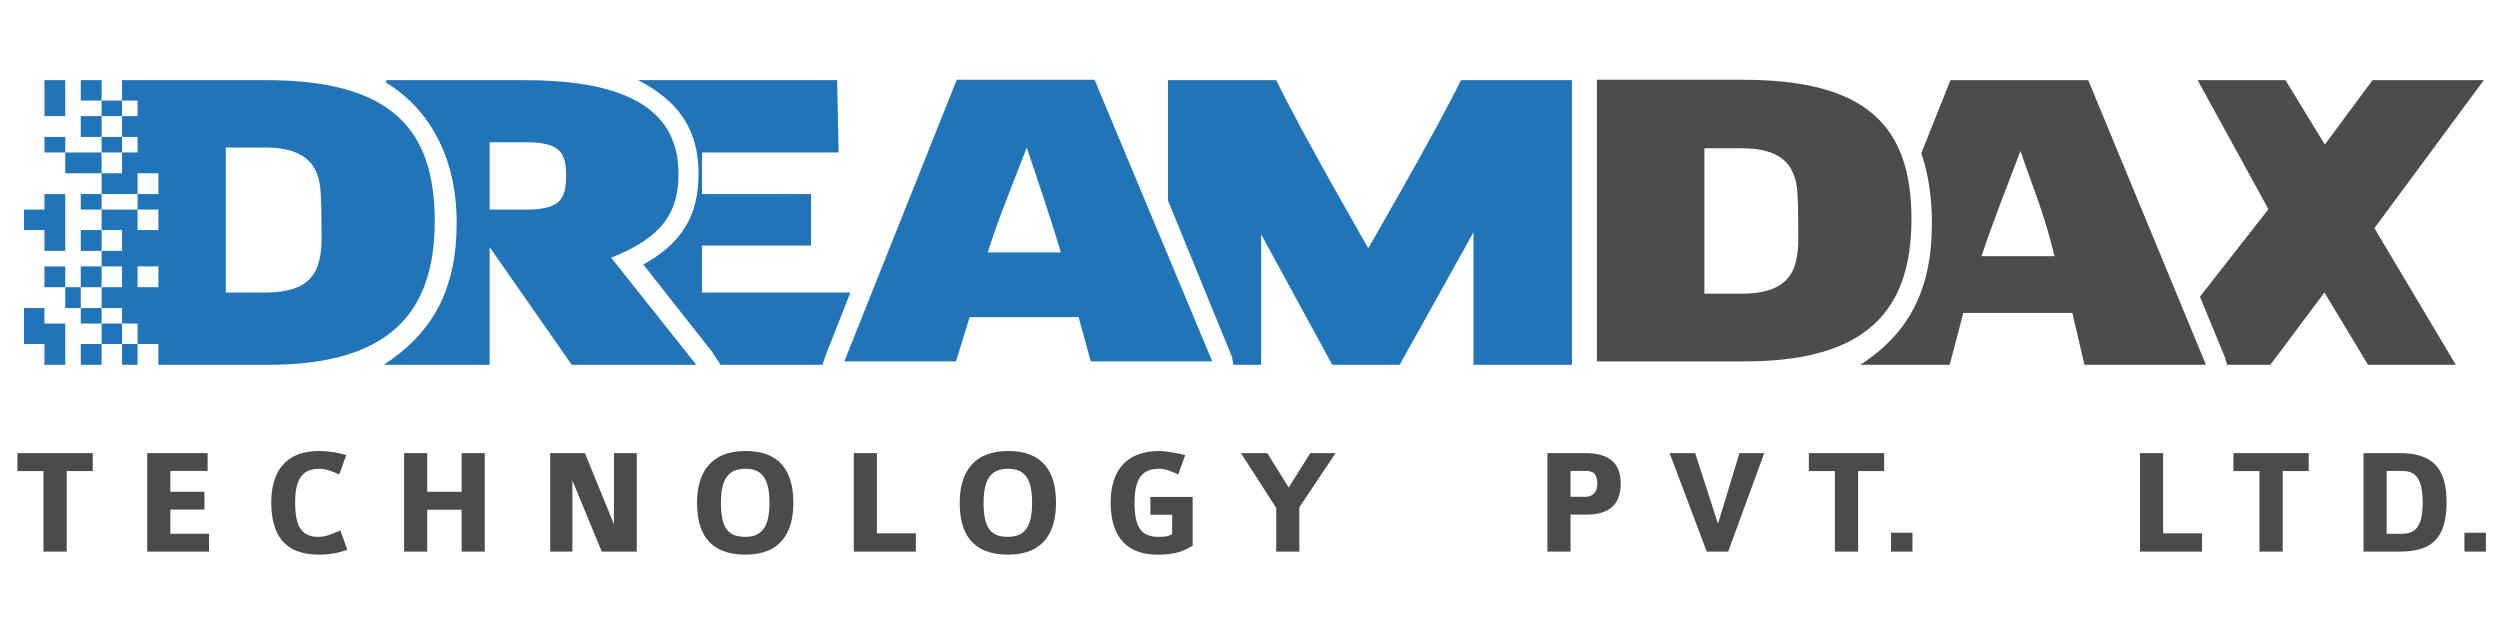 <?xml version="1.0" encoding="utf-8"?>
<!-- Generator: Adobe Illustrator 16.0.0, SVG Export Plug-In . SVG Version: 6.00 Build 0)  -->
<!DOCTYPE svg PUBLIC "-//W3C//DTD SVG 1.1//EN" "http://www.w3.org/Graphics/SVG/1.1/DTD/svg11.dtd">
<svg version="1.1" id="Layer_1" xmlns="http://www.w3.org/2000/svg" xmlns:xlink="http://www.w3.org/1999/xlink" x="0px" y="0px"
	 width="515px" height="127px" viewBox="0 0 515 127" enable-background="new 0 0 515 127" xml:space="preserve">
<polygon fill="#4C4B4C" points="13.744,97.04 13.744,113.628 8.949,113.628 8.949,97.04 3.59,97.04 3.59,93.34 19.104,93.34 
	19.104,97.04 "/>
<polygon fill="#4C4B4C" points="30.329,113.628 30.329,93.34 42.772,93.34 42.772,97.009 35.093,97.009 35.093,101.305 
	42.114,101.305 42.114,104.974 35.093,104.974 35.093,109.959 43.054,109.959 43.054,113.628 "/>
<path fill="#4C4B4C" d="M65.657,114.255c-7.146,0-9.778-4.233-9.778-10.755c0-5.645,2.35-10.599,9.872-10.599
	c1.755,0,4.043,0.345,5.579,0.847l-1.442,3.982c-1.316-0.564-2.632-1.16-4.137-1.16c-3.51,0-4.952,2.194-4.952,6.898
	c0,4.985,1.316,7.117,4.764,7.117c1.755,0,2.915-0.658,4.545-1.316l1.441,3.982C69.763,113.879,68.102,114.255,65.657,114.255"/>
<polygon fill="#4C4B4C" points="95.092,113.628 95.092,105.005 88.009,105.005 88.009,113.628 83.245,113.628 83.245,93.34 
	88.009,93.34 88.009,101.305 95.092,101.305 95.092,93.34 99.856,93.34 99.856,113.628 "/>
<polygon fill="#4C4B4C" points="123.964,113.628 117.916,98.984 117.916,113.628 113.339,113.628 113.339,93.34 120.485,93.34 
	126.471,107.982 126.471,93.34 131.172,93.34 131.172,113.628 "/>
<path fill="#4C4B4C" d="M153.558,114.255c-7.584,0-9.966-4.578-9.966-10.692c0-5.927,2.601-10.661,9.997-10.661
	c7.209,0,9.842,4.358,9.842,10.661C163.431,109.583,160.923,114.255,153.558,114.255 M153.558,96.57
	c-3.197,0-5.046,1.692-5.046,6.992c0,5.676,1.818,7.023,5.046,7.023c3.385,0,4.952-2.038,4.952-7.023
	C158.51,98.169,156.661,96.57,153.558,96.57"/>
<polygon fill="#4C4B4C" points="175.879,113.628 175.879,93.34 180.644,93.34 180.644,109.865 188.667,109.865 188.667,113.628 "/>
<path fill="#4C4B4C" d="M207.665,114.255c-7.584,0-9.966-4.578-9.966-10.692c0-5.927,2.601-10.661,9.998-10.661
	c7.208,0,9.841,4.358,9.841,10.661C217.538,109.583,215.03,114.255,207.665,114.255 M207.665,96.57
	c-3.197,0-5.046,1.692-5.046,6.992c0,5.676,1.818,7.023,5.046,7.023c3.385,0,4.952-2.038,4.952-7.023
	C212.617,98.169,210.768,96.57,207.665,96.57"/>
<path fill="#4C4B4C" d="M238.543,114.255c-7.804,0-9.747-5.299-9.747-10.786c0-6.24,3.009-10.567,10.029-10.567
	c1.41,0,3.886,0.47,5.328,0.847l-1.442,3.982c-1.222-0.533-2.476-1.16-3.855-1.16c-2.757,0-5.139,1.003-5.139,6.898
	c0,4.892,1.19,7.117,4.92,7.117c1.41,0,1.943-0.031,2.821-0.564v-3.981h-4.482v-3.669h8.713v10.034
	C243.589,113.69,241.834,114.255,238.543,114.255"/>
<polygon fill="#4C4B4C" points="267.665,104.503 267.665,113.628 262.901,113.628 262.901,104.629 255.63,93.34 261.052,93.34 
	265.472,100.427 269.922,93.34 275.125,93.34 "/>
<path fill="#4C4B4C" d="M326.852,106.008h-3.322v7.62h-4.764V93.34h7.741c4.137,0,7.365,1.411,7.365,6.24
	S330.926,106.008,326.852,106.008 M326.444,97.009h-2.915v5.331h3.071c1.16,0,2.444-0.628,2.444-2.76
	C329.045,97.009,327.479,97.009,326.444,97.009"/>
<polygon fill="#4C4B4C" points="356.006,113.628 351.586,113.628 343.939,93.34 349.204,93.34 353.905,107.89 358.325,93.34 
	363.434,93.34 "/>
<polygon fill="#4C4B4C" points="382.777,97.04 382.777,113.628 377.982,113.628 377.982,97.04 372.623,97.04 372.623,93.34 
	388.137,93.34 388.137,97.04 "/>
<polygon fill="#4C4B4C" points="440.836,113.628 440.836,93.34 445.6,93.34 445.6,109.865 453.623,109.865 453.623,113.628 "/>
<polygon fill="#4C4B4C" points="470.238,97.04 470.238,113.628 465.443,113.628 465.443,97.04 460.084,97.04 460.084,93.34 
	475.598,93.34 475.598,97.04 "/>
<path fill="#4C4B4C" d="M494.314,113.628h-7.428V93.34h7.428c6.331,0,9.686,2.634,9.686,10.065
	C504,110.932,500.896,113.628,494.314,113.628 M494.314,97.009h-2.664v12.95h2.946c2.319,0,4.481-0.564,4.481-6.522
	C499.078,97.009,496.352,97.009,494.314,97.009"/>
<rect x="389.547" y="109.739" fill="#4C4B4C" width="4.419" height="3.89"/>
<rect x="507.671" y="109.739" fill="#4B4B4B" width="4.419" height="3.89"/>
<path fill="#4C4C4C" d="M328.957,74.452v-58.02h30.023c25.189,0,34.779,9.202,34.779,28.697c0,19.106-9.514,29.322-34.389,29.322
	H328.957z M370.289,40.14L370.289,40.14c-0.078-1.638-0.313-3.275-1.014-4.68c-1.326-3.041-4.523-4.913-10.373-4.913h-7.797v29.946
	h7.797c6.238,0,9.357-2.027,10.684-5.381c0.547-1.481,0.779-3.197,0.857-4.835C370.443,48.562,370.443,41.699,370.289,40.14"/>
<path fill="#4C4C4C" d="M430.178,16.51h-28.385l-6.004,15.051c1.402,4.056,2.184,9.047,2.184,14.428
	c0,13.959-4.914,22.771-14.74,29.166h18.404l2.807-10.684h22.459l2.496,10.684h25.031L430.178,16.51z M408.188,52.772
	L408.188,52.772c2.105-6.395,5.537-15.129,8.031-21.68c2.105,6.396,4.68,12.088,7.02,21.68H408.188z"/>
<polygon fill-rule="evenodd" clip-rule="evenodd" fill="#4C4C4C" points="511.67,16.51 488.742,16.51 478.916,29.768 470.807,16.51 
	452.715,16.51 467.297,43.103 453.184,61.117 458.33,73.595 458.797,75.155 467.688,75.155 478.838,60.259 487.807,75.155 
	505.898,75.155 489.133,47.002 "/>
<path fill="#2174B7" d="M125.894,53.085c10.683-4.212,13.881-9.437,13.881-17.313c0-15.051-13.959-19.263-31.895-19.263H79.573
	v0.546c8.5,5.147,14.504,14.896,14.504,28.854c0,13.959-5.146,22.85-15.05,29.244h21.835V50.901l16.922,24.253h25.656
	L125.894,53.085z M108.114,43.181L108.114,43.181h-7.252V29.3h7.252c7.019,0,8.5,1.871,8.5,6.784
	C116.614,41.076,115.445,43.181,108.114,43.181"/>
<path fill="#2174B7" d="M224.697,74.452l-2.495-9.124h-22.459l-2.808,9.124h-23.004l23.16-58.02h28.386l24.252,58.02H224.697z
	 M211.518,30.392L211.518,30.392c-2.496,6.551-5.927,14.738-8.032,21.602h15.051C216.197,44.116,213.623,36.786,211.518,30.392"/>
<path fill="#2174B7" d="M170.109,73.126l5.069-12.867h-30.569v-9.67h22.458V39.983h-22.458v-8.578h28.151l-0.312-14.896H131.43
	c8.266,4.212,12.477,10.139,12.477,19.263c0,8.578-3.431,14.349-11.385,18.716l14.192,18.015l1.716,2.651h20.977L170.109,73.126z"/>
<path fill="#2174B7" d="M300.963,16.51c-5.225,10.685-19.105,34.625-19.105,34.625s-13.803-23.94-18.949-34.625h-22.303v24.799
	l13.179,32.208l0.311,1.639h5.694V48.25l14.66,26.905h13.881l15.205-27.296v27.296h20.275V16.51H300.963z"/>
<path fill="#2174B7" d="M54.775,16.51h-26.28h-3.353v4.212h3.197v3.197h-3.197v4.289h3.197v3.197h-3.197v-3.197h-4.211v3.197h-7.487
	v4.289h7.487v4.289h-4.289v3.197h4.289v4.211h4.211v3.978v3.743v3.743v4.133v-3.821h-4.211v4.289h-4.289v-4.289h-3.198v4.289h3.198
	v3.197h4.289v4.212h-4.289v4.289h4.289v-4.289h4.211v4.289h3.197v-4.289h-3.197v-4.212h3.197v4.212h4.289v4.289h22.537
	c24.876,0,34.389-10.528,34.389-29.635C89.554,26.024,79.963,16.51,54.775,16.51 M25.142,66.653L25.142,66.653h-4.211v-3.197h4.211
	V66.653z M20.931,31.405L20.931,31.405h4.211v4.289h-4.211V31.405z M32.628,59.167L32.628,59.167h-4.289v-4.289h4.289V59.167z
	 M32.628,47.392L32.628,47.392h-4.289v-4.211h4.289V47.392z M32.628,39.983L32.628,39.983h-4.289v3.197h-3.587h-3.821v-3.197h3.821
	h0.155h-0.155h3.587v-4.211v-0.078h4.289V39.983z M65.38,54.956L65.38,54.956c-1.326,3.354-4.367,5.303-10.684,5.303h-8.188V30.392
	h8.188c5.849,0,9.046,1.871,10.45,4.99c0.624,1.404,0.858,3.042,0.936,4.679c0.156,1.561,0.156,8.423,0.156,10.061
	C66.16,51.837,65.926,53.475,65.38,54.956"/>
<polygon fill="#2174B7" points="9.155,63.456 4.944,63.456 4.944,66.731 4.944,70.865 9.155,70.865 9.155,75.154 13.444,75.154 
	13.444,70.553 13.444,66.653 9.155,66.653 "/>
<rect x="9.155" y="54.878" fill="#2174B7" width="4.289" height="4.289"/>
<rect x="20.931" y="51.681" fill="#2174B7" width="4.211" height="3.197"/>
<polygon fill="#2174B7" points="9.155,51.681 13.444,51.681 13.444,39.983 9.155,39.983 9.155,43.181 4.944,43.181 4.944,47.392 
	9.155,47.392 "/>
<rect x="16.642" y="47.392" fill="#2174B7" width="4.289" height="4.289"/>
<rect x="9.155" y="16.51" fill="#2174B7" width="4.289" height="7.409"/>
<rect x="16.642" y="54.878" fill="#2174B7" width="4.289" height="4.289"/>
<rect x="9.155" y="28.209" fill="#2174B7" width="4.289" height="3.196"/>
<rect x="20.931" y="20.722" fill="#2174B7" width="4.211" height="3.197"/>
<rect x="16.642" y="23.919" fill="#2174B7" width="4.289" height="4.289"/>
<rect x="16.642" y="16.51" fill="#2174B7" width="4.289" height="4.212"/>
</svg>
